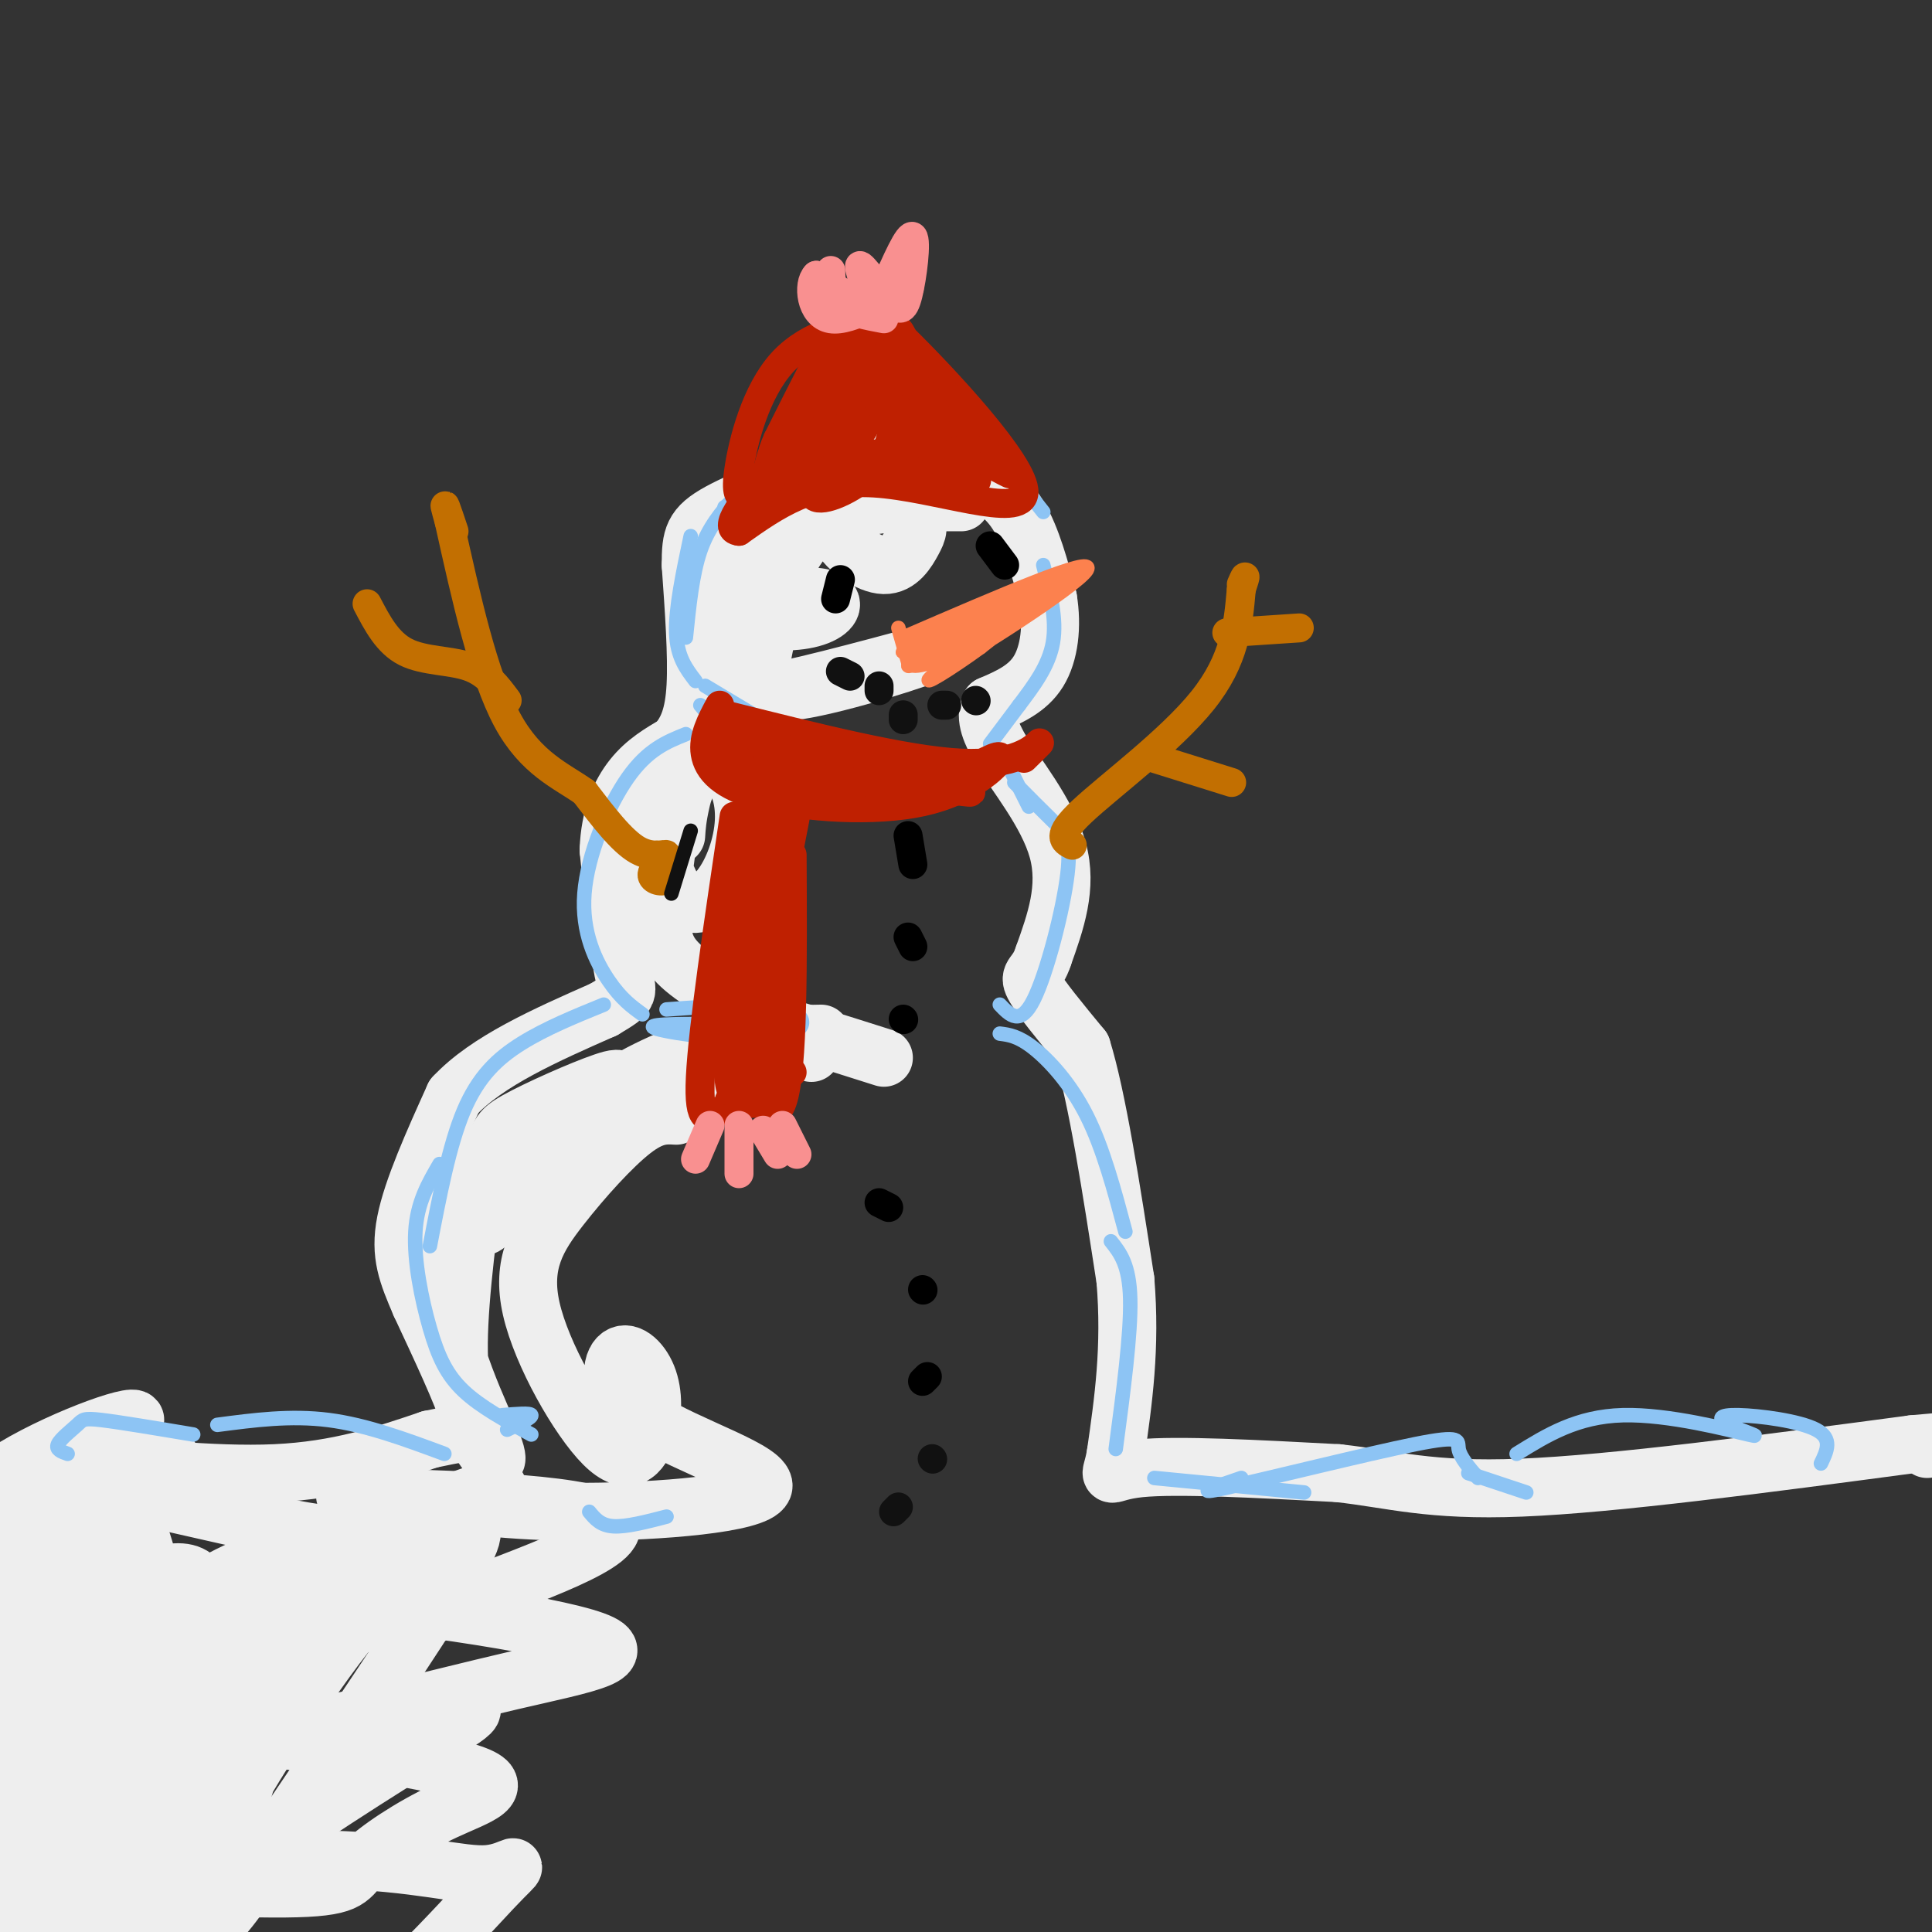 <svg viewBox='0 0 400 400' version='1.1' xmlns='http://www.w3.org/2000/svg' xmlns:xlink='http://www.w3.org/1999/xlink'><rect x="0" y="0" width="400" height="400" fill="#333333" stroke="none"/><g fill='none' stroke='rgb(238,238,238)' stroke-width='12' stroke-linecap='round' stroke-linejoin='round'><path d='M24,304c-4.556,-0.800 -9.111,-1.600 -3,-1c6.111,0.600 22.889,2.600 36,2c13.111,-0.600 22.556,-3.800 32,-7'/><path d='M89,298c6.357,-1.345 6.250,-1.208 7,-1c0.750,0.208 2.357,0.488 1,-4c-1.357,-4.488 -5.679,-13.744 -10,-23'/><path d='M87,270c-2.667,-6.200 -4.333,-10.200 -3,-17c1.333,-6.800 5.667,-16.400 10,-26'/><path d='M94,227c6.833,-7.333 18.917,-12.667 31,-18'/><path d='M125,209c5.844,-3.467 4.956,-3.133 4,-8c-0.956,-4.867 -1.978,-14.933 -3,-25'/><path d='M126,176c0.244,-6.911 2.356,-11.689 5,-15c2.644,-3.311 5.822,-5.156 9,-7'/><path d='M140,154c2.333,-2.644 3.667,-5.756 4,-12c0.333,-6.244 -0.333,-15.622 -1,-25'/><path d='M143,117c-0.022,-5.844 0.422,-7.956 6,-11c5.578,-3.044 16.289,-7.022 27,-11'/><path d='M176,95c8.738,-1.357 17.083,0.750 23,3c5.917,2.250 9.405,4.643 12,9c2.595,4.357 4.298,10.679 6,17'/><path d='M217,124c0.933,5.667 0.267,11.333 -2,15c-2.267,3.667 -6.133,5.333 -10,7'/><path d='M205,146c-1.333,2.667 0.333,5.833 2,9'/><path d='M207,155c3.111,5.089 9.889,13.311 12,21c2.111,7.689 -0.444,14.844 -3,22'/><path d='M216,198c-1.356,4.178 -3.244,3.622 -2,6c1.244,2.378 5.622,7.689 10,13'/><path d='M224,217c3.167,10.167 6.083,29.083 9,48'/><path d='M233,265c1.167,14.000 -0.417,25.000 -2,36'/><path d='M231,301c-1.022,6.222 -2.578,3.778 5,3c7.578,-0.778 24.289,0.111 41,1'/><path d='M277,305c11.222,1.222 18.778,3.778 38,3c19.222,-0.778 50.111,-4.889 81,-9'/><path d='M396,299c14.000,-1.333 8.500,-0.167 3,1'/><path d='M99,239c-1.953,14.454 -3.905,28.907 -4,39c-0.095,10.093 1.668,15.825 4,20c2.332,4.175 5.234,6.791 3,1c-2.234,-5.791 -9.605,-19.990 -10,-32c-0.395,-12.010 6.184,-21.830 9,-27c2.816,-5.170 1.867,-5.688 6,-8c4.133,-2.312 13.348,-6.418 18,-8c4.652,-1.582 4.742,-0.641 -2,7c-6.742,7.641 -20.315,21.980 -23,23c-2.685,1.020 5.519,-11.280 15,-19c9.481,-7.720 20.241,-10.860 31,-14'/><path d='M146,221c7.332,-2.750 10.161,-2.624 3,2c-7.161,4.624 -24.313,13.745 -26,13c-1.687,-0.745 12.089,-11.356 21,-17c8.911,-5.644 12.955,-6.322 17,-7'/><path d='M147,220c-9.889,3.467 -19.778,6.933 -20,6c-0.222,-0.933 9.222,-6.267 18,-9c8.778,-2.733 16.889,-2.867 25,-3'/><path d='M168,218c-5.750,-3.083 -11.500,-6.167 -9,-6c2.500,0.167 13.250,3.583 24,7'/><path d='M157,210c-6.251,-3.395 -12.501,-6.790 -16,-10c-3.499,-3.210 -4.245,-6.235 -4,-13c0.245,-6.765 1.481,-17.269 4,-23c2.519,-5.731 6.322,-6.688 9,-5c2.678,1.688 4.233,6.020 4,11c-0.233,4.980 -2.253,10.608 -5,14c-2.747,3.392 -6.221,4.548 -9,1c-2.779,-3.548 -4.864,-11.801 -3,-18c1.864,-6.199 7.675,-10.342 13,-12c5.325,-1.658 10.162,-0.829 15,0'/><path d='M163,161c14.030,1.214 28.060,2.429 25,1c-3.060,-1.429 -23.208,-5.500 -34,-5c-10.792,0.500 -12.226,5.571 -13,9c-0.774,3.429 -0.887,5.214 -1,7'/><path d='M151,154c-1.472,-6.959 -2.944,-13.917 -2,-19c0.944,-5.083 4.302,-8.290 9,-10c4.698,-1.710 10.734,-1.922 13,-1c2.266,0.922 0.761,2.979 -3,4c-3.761,1.021 -9.780,1.006 -13,-1c-3.220,-2.006 -3.642,-6.001 -2,-11c1.642,-4.999 5.347,-11.000 5,-7c-0.347,4.000 -4.747,18.000 -7,26c-2.253,8.000 -2.358,10.000 5,9c7.358,-1.000 22.179,-5.000 37,-9'/><path d='M193,135c-0.143,0.628 -19.000,6.699 -28,8c-9.000,1.301 -8.141,-2.168 -7,-8c1.141,-5.832 2.565,-14.027 6,-20c3.435,-5.973 8.883,-9.724 12,-12c3.117,-2.276 3.904,-3.075 6,-2c2.096,1.075 5.501,4.025 7,6c1.499,1.975 1.092,2.974 0,5c-1.092,2.026 -2.870,5.079 -6,5c-3.130,-0.079 -7.612,-3.291 -9,-6c-1.388,-2.709 0.318,-4.917 5,-6c4.682,-1.083 12.341,-1.042 20,-1'/><path d='M140,231c-2.390,-0.133 -4.781,-0.266 -9,3c-4.219,3.266 -10.267,9.930 -15,16c-4.733,6.070 -8.150,11.546 -6,21c2.150,9.454 9.866,22.885 15,28c5.134,5.115 7.684,1.914 9,-2c1.316,-3.914 1.397,-8.542 0,-12c-1.397,-3.458 -4.272,-5.747 -6,-4c-1.728,1.747 -2.309,7.530 6,13c8.309,5.470 25.506,10.626 24,14c-1.506,3.374 -21.716,4.964 -37,5c-15.284,0.036 -25.642,-1.482 -36,-3'/><path d='M85,310c-10.795,-0.532 -19.784,-0.363 -8,0c11.784,0.363 44.339,0.918 49,5c4.661,4.082 -18.574,11.689 -29,16c-10.426,4.311 -8.044,5.324 -25,5c-16.956,-0.324 -53.249,-1.986 -62,-4c-8.751,-2.014 10.042,-4.379 37,-3c26.958,1.379 62.082,6.504 74,10c11.918,3.496 0.632,5.364 -15,9c-15.632,3.636 -35.609,9.039 -49,11c-13.391,1.961 -20.195,0.481 -27,-1'/><path d='M30,358c-7.762,0.178 -13.668,1.124 -12,1c1.668,-0.124 10.908,-1.316 28,0c17.092,1.316 42.035,5.140 51,8c8.965,2.860 1.953,4.754 -5,8c-6.953,3.246 -13.846,7.843 -17,11c-3.154,3.157 -2.568,4.873 -16,5c-13.432,0.127 -40.882,-1.336 -40,-3c0.882,-1.664 30.095,-3.531 49,-3c18.905,0.531 27.501,3.458 33,3c5.499,-0.458 7.902,-4.302 1,3c-6.902,7.302 -23.108,25.751 -39,36c-15.892,10.249 -31.471,12.298 -40,9c-8.529,-3.298 -10.008,-11.942 -6,-20c4.008,-8.058 13.504,-15.529 23,-23'/><path d='M40,393c12.930,-9.984 33.757,-23.443 46,-31c12.243,-7.557 15.904,-9.212 6,-8c-9.904,1.212 -33.374,5.293 -45,7c-11.626,1.707 -11.408,1.042 -15,-1c-3.592,-2.042 -10.995,-5.461 -15,-9c-4.005,-3.539 -4.613,-7.196 13,-15c17.613,-7.804 53.445,-19.753 45,-16c-8.445,3.753 -61.169,23.207 -75,26c-13.831,2.793 11.231,-11.076 25,-17c13.769,-5.924 16.246,-3.903 18,3c1.754,6.903 2.787,18.686 2,27c-0.787,8.314 -3.393,13.157 -6,18'/><path d='M39,377c-5.368,10.761 -15.789,28.665 -21,36c-5.211,7.335 -5.212,4.101 -6,1c-0.788,-3.101 -2.363,-6.068 -3,-12c-0.637,-5.932 -0.336,-14.830 2,-30c2.336,-15.170 6.707,-36.613 10,-48c3.293,-11.387 5.507,-12.717 8,-6c2.493,6.717 5.263,21.481 6,35c0.737,13.519 -0.561,25.794 -2,35c-1.439,9.206 -3.020,15.345 -5,20c-1.980,4.655 -4.359,7.828 -6,7c-1.641,-0.828 -2.545,-5.658 -3,-10c-0.455,-4.342 -0.461,-8.198 3,-21c3.461,-12.802 10.389,-34.552 15,-45c4.611,-10.448 6.904,-9.596 9,-10c2.096,-0.404 3.996,-2.066 6,-1c2.004,1.066 4.111,4.859 4,13c-0.111,8.141 -2.440,20.630 -8,37c-5.560,16.370 -14.352,36.621 -16,38c-1.648,1.379 3.847,-16.115 10,-30c6.153,-13.885 12.964,-24.161 19,-33c6.036,-8.839 11.296,-16.240 17,-22c5.704,-5.760 11.852,-9.880 18,-14'/><path d='M96,317c3.191,-1.411 2.167,2.063 -6,15c-8.167,12.937 -23.477,35.338 -32,48c-8.523,12.662 -10.260,15.587 -15,20c-4.740,4.413 -12.482,10.315 -17,12c-4.518,1.685 -5.810,-0.847 -7,-9c-1.190,-8.153 -2.276,-21.928 -2,-37c0.276,-15.072 1.913,-31.441 4,-41c2.087,-9.559 4.622,-12.310 6,-9c1.378,3.310 1.599,12.679 1,21c-0.599,8.321 -2.019,15.595 -6,26c-3.981,10.405 -10.525,23.943 -15,33c-4.475,9.057 -6.882,13.633 -8,3c-1.118,-10.633 -0.946,-36.476 1,-52c1.946,-15.524 5.665,-20.728 8,-23c2.335,-2.272 3.286,-1.612 3,7c-0.286,8.612 -1.809,25.174 -5,36c-3.191,10.826 -8.052,15.915 -11,15c-2.948,-0.915 -3.985,-7.833 -4,-13c-0.015,-5.167 0.993,-8.584 2,-12'/><path d='M-7,357c1.965,-9.053 5.877,-25.684 9,-34c3.123,-8.316 5.456,-8.316 7,-9c1.544,-0.684 2.298,-2.053 3,0c0.702,2.053 1.351,7.526 2,13'/><path d='M31,339c-6.022,-1.360 -12.044,-2.720 -16,-6c-3.956,-3.280 -5.844,-8.480 -9,-12c-3.156,-3.520 -7.578,-5.359 1,-10c8.578,-4.641 30.156,-12.084 28,-9c-2.156,3.084 -28.046,16.693 -39,22c-10.954,5.307 -6.971,2.310 -6,1c0.971,-1.310 -1.068,-0.934 -1,-4c0.068,-3.066 2.245,-9.574 12,-16c9.755,-6.426 27.088,-12.768 27,-11c-0.088,1.768 -17.597,11.648 -27,16c-9.403,4.352 -10.702,3.176 -12,2'/><path d='M-11,312c-0.859,-1.848 2.993,-7.467 19,-6c16.007,1.467 44.168,10.020 62,12c17.832,1.980 25.335,-2.615 23,-4c-2.335,-1.385 -14.507,0.438 -28,5c-13.493,4.562 -28.307,11.862 -16,8c12.307,-3.862 51.737,-18.886 54,-19c2.263,-0.114 -32.639,14.682 -44,20c-11.361,5.318 0.820,1.159 13,-3'/><path d='M72,325c3.500,-0.667 5.750,-0.833 8,-1'/></g>
<g fill='none' stroke='rgb(141,196,244)' stroke-width='3' stroke-linecap='round' stroke-linejoin='round'><path d='M143,111c-1.583,7.500 -3.167,15.000 -3,20c0.167,5.000 2.083,7.500 4,10'/><path d='M146,142c0.000,0.000 10.000,6.000 10,6'/><path d='M151,148c-2.000,0.089 -4.000,0.178 -4,1c0.000,0.822 2.000,2.378 2,2c0.000,-0.378 -2.000,-2.689 -4,-5'/><path d='M142,132c0.667,-6.583 1.333,-13.167 3,-18c1.667,-4.833 4.333,-7.917 7,-11'/><path d='M150,105c6.583,-4.500 13.167,-9.000 20,-11c6.833,-2.000 13.917,-1.500 21,-1'/><path d='M193,93c4.583,0.417 9.167,0.833 13,3c3.833,2.167 6.917,6.083 10,10'/><path d='M216,117c1.417,5.583 2.833,11.167 2,16c-0.833,4.833 -3.917,8.917 -7,13'/><path d='M211,146c0.000,0.000 -6.000,8.000 -6,8'/><path d='M209,159c0.000,0.000 4.000,8.000 4,8'/><path d='M210,162c2.875,2.905 5.750,5.810 8,8c2.250,2.190 3.875,3.667 3,11c-0.875,7.333 -4.250,20.524 -7,26c-2.750,5.476 -4.875,3.238 -7,1'/><path d='M142,152c-3.946,1.583 -7.893,3.167 -12,9c-4.107,5.833 -8.375,15.917 -9,24c-0.625,8.083 2.393,14.167 5,18c2.607,3.833 4.804,5.417 7,7'/><path d='M138,209c10.125,-0.732 20.250,-1.464 25,0c4.750,1.464 4.125,5.125 -3,6c-7.125,0.875 -20.750,-1.036 -24,-2c-3.250,-0.964 3.875,-0.982 11,-1'/><path d='M125,208c-6.000,2.444 -12.000,4.889 -17,8c-5.000,3.111 -9.000,6.889 -12,14c-3.000,7.111 -5.000,17.556 -7,28'/><path d='M91,241c-2.327,3.988 -4.655,7.976 -5,14c-0.345,6.024 1.292,14.083 3,20c1.708,5.917 3.488,9.690 7,13c3.512,3.310 8.756,6.155 14,9'/><path d='M104,293c2.917,-0.250 5.833,-0.500 6,0c0.167,0.500 -2.417,1.750 -5,3'/><path d='M92,301c-8.083,-3.000 -16.167,-6.000 -24,-7c-7.833,-1.000 -15.417,0.000 -23,1'/><path d='M40,297c-7.595,-1.274 -15.190,-2.548 -19,-3c-3.810,-0.452 -3.833,-0.083 -5,1c-1.167,1.083 -3.476,2.881 -4,4c-0.524,1.119 0.738,1.560 2,2'/><path d='M122,313c1.167,1.417 2.333,2.833 5,3c2.667,0.167 6.833,-0.917 11,-2'/><path d='M207,214c1.911,0.244 3.822,0.489 7,3c3.178,2.511 7.622,7.289 11,14c3.378,6.711 5.689,15.356 8,24'/><path d='M230,257c1.917,2.417 3.833,4.833 4,12c0.167,7.167 -1.417,19.083 -3,31'/><path d='M239,306c0.000,0.000 31.000,3.000 31,3'/><path d='M257,306c-5.435,1.857 -10.869,3.714 -3,2c7.869,-1.714 29.042,-7.000 39,-9c9.958,-2.000 8.702,-0.714 9,1c0.298,1.714 2.149,3.857 4,6'/><path d='M304,305c0.000,0.000 12.000,4.000 12,4'/><path d='M314,301c6.250,-3.875 12.500,-7.750 22,-8c9.500,-0.250 22.250,3.126 26,4c3.750,0.874 -1.500,-0.756 -4,-2c-2.500,-1.244 -2.250,-2.104 2,-2c4.250,0.104 12.500,1.173 16,3c3.500,1.827 2.250,4.414 1,7'/></g>
<g fill='none' stroke='rgb(252,129,78)' stroke-width='3' stroke-linecap='round' stroke-linejoin='round'><path d='M186,130c0.000,0.000 2.000,7.000 2,7'/><path d='M187,133c0.000,0.000 4.000,3.000 4,3'/><path d='M187,132c20.012,-8.655 40.024,-17.310 38,-14c-2.024,3.310 -26.083,18.583 -28,19c-1.917,0.417 18.310,-14.024 23,-17c4.690,-2.976 -6.155,5.512 -17,14'/><path d='M203,134c-6.142,4.485 -12.997,8.697 -10,6c2.997,-2.697 15.845,-12.303 15,-13c-0.845,-0.697 -15.384,7.515 -19,10c-3.616,2.485 3.692,-0.758 11,-4'/><path d='M200,135c-7.247,2.263 -14.494,4.526 -9,1c5.494,-3.526 23.730,-12.842 21,-12c-2.730,0.842 -26.427,11.842 -25,11c1.427,-0.842 27.979,-13.526 34,-16c6.021,-2.474 -8.490,5.263 -23,13'/><path d='M198,132c-5.533,2.867 -7.867,3.533 -7,3c0.867,-0.533 4.933,-2.267 9,-4'/></g>
<g fill='none' stroke='rgb(0,0,0)' stroke-width='6' stroke-linecap='round' stroke-linejoin='round'><path d='M174,120c0.000,0.000 -1.000,4.000 -1,4'/><path d='M205,113c0.000,0.000 3.000,4.000 3,4'/><path d='M188,173c0.000,0.000 1.000,6.000 1,6'/><path d='M188,194c0.000,0.000 1.000,2.000 1,2'/><path d='M187,211c0.000,0.000 0.100,0.100 0.1,0.1'/><path d='M182,249c0.000,0.000 2.000,1.000 2,1'/><path d='M191,267c0.000,0.000 0.100,0.100 0.1,0.1'/><path d='M192,285c0.000,0.000 -1.000,1.000 -1,1'/></g>
<g fill='none' stroke='rgb(194,111,1)' stroke-width='6' stroke-linecap='round' stroke-linejoin='round'><path d='M136,177c1.306,2.094 2.612,4.188 2,5c-0.612,0.812 -3.144,0.341 -3,-1c0.144,-1.341 2.962,-3.553 3,-4c0.038,-0.447 -2.703,0.872 -6,-1c-3.297,-1.872 -7.148,-6.936 -11,-12'/><path d='M121,164c-4.733,-3.378 -11.067,-5.822 -16,-15c-4.933,-9.178 -8.467,-25.089 -12,-41'/><path d='M93,108c-1.833,-6.500 -0.417,-2.250 1,2'/><path d='M105,145c-2.111,-2.844 -4.222,-5.689 -8,-7c-3.778,-1.311 -9.222,-1.089 -13,-3c-3.778,-1.911 -5.889,-5.956 -8,-10'/><path d='M222,175c-1.756,-0.911 -3.511,-1.822 2,-7c5.511,-5.178 18.289,-14.622 25,-23c6.711,-8.378 7.356,-15.689 8,-23'/><path d='M257,122c1.333,-4.000 0.667,-2.500 0,-1'/><path d='M254,131c0.000,0.000 15.000,-1.000 15,-1'/><path d='M239,157c0.000,0.000 16.000,5.000 16,5'/></g>
<g fill='none' stroke='rgb(191,32,1)' stroke-width='6' stroke-linecap='round' stroke-linejoin='round'><path d='M150,148c18.844,4.733 37.689,9.467 49,10c11.311,0.533 15.089,-3.133 16,-4c0.911,-0.867 -1.044,1.067 -3,3'/><path d='M149,146c-1.769,3.316 -3.537,6.632 -3,10c0.537,3.368 3.381,6.789 12,9c8.619,2.211 23.013,3.211 33,1c9.987,-2.211 15.568,-7.632 16,-9c0.432,-1.368 -4.284,1.316 -9,4'/><path d='M198,161c-6.312,1.515 -17.592,3.301 -28,1c-10.408,-2.301 -19.943,-8.690 -19,-8c0.943,0.690 12.363,8.458 24,10c11.637,1.542 23.490,-3.143 25,-4c1.510,-0.857 -7.324,2.116 -17,1c-9.676,-1.116 -20.193,-6.319 -26,-8c-5.807,-1.681 -6.903,0.159 -8,2'/><path d='M149,155c13.607,2.988 51.625,9.458 52,9c0.375,-0.458 -36.893,-7.845 -49,-10c-12.107,-2.155 0.946,0.923 14,4'/><path d='M158,162c-5.167,-1.000 -10.333,-2.000 -7,-2c3.333,0.000 15.167,1.000 27,2'/><path d='M154,159c-0.833,-1.250 -1.667,-2.500 -2,-2c-0.333,0.500 -0.167,2.750 0,5'/><path d='M160,166c0.000,0.000 -7.000,54.000 -7,54'/><path d='M152,169c-3.250,21.917 -6.500,43.833 -7,54c-0.500,10.167 1.750,8.583 4,7'/><path d='M159,166c-3.833,22.750 -7.667,45.500 -8,51c-0.333,5.500 2.833,-6.250 6,-18'/><path d='M162,172c-0.500,21.667 -1.000,43.333 -1,49c0.000,5.667 0.500,-4.667 1,-15'/><path d='M164,177c0.120,22.211 0.239,44.421 -2,51c-2.239,6.579 -6.837,-2.474 -8,-20c-1.163,-17.526 1.110,-43.526 1,-42c-0.110,1.526 -2.603,30.579 -3,45c-0.397,14.421 1.301,14.211 3,14'/><path d='M155,225c0.833,2.833 1.417,2.917 2,3'/><path d='M155,228c3.933,-0.133 7.867,-0.267 6,0c-1.867,0.267 -9.533,0.933 -10,0c-0.467,-0.933 6.267,-3.467 13,-6'/><path d='M163,210c-1.188,-7.474 -2.376,-14.949 -1,-27c1.376,-12.051 5.315,-28.680 4,-21c-1.315,7.680 -7.883,39.668 -10,53c-2.117,13.332 0.216,8.006 2,-4c1.784,-12.006 3.019,-30.694 1,-28c-2.019,2.694 -7.291,26.770 -8,37c-0.709,10.230 3.146,6.615 7,3'/><path d='M158,223c1.844,1.044 2.956,2.156 2,3c-0.956,0.844 -3.978,1.422 -7,2'/><path d='M154,103c-0.911,-0.304 -1.821,-0.607 -1,-6c0.821,-5.393 3.375,-15.875 9,-22c5.625,-6.125 14.321,-7.893 19,-8c4.679,-0.107 5.339,1.446 6,3'/><path d='M187,70c8.095,7.940 25.333,26.292 25,32c-0.333,5.708 -18.238,-1.226 -31,-2c-12.762,-0.774 -20.381,4.613 -28,10'/><path d='M153,110c-3.774,-0.373 0.790,-6.304 7,-13c6.210,-6.696 14.067,-14.156 18,-17c3.933,-2.844 3.942,-1.073 1,3c-2.942,4.073 -8.835,10.447 -13,14c-4.165,3.553 -6.601,4.286 -7,2c-0.399,-2.286 1.238,-7.590 6,-14c4.762,-6.410 12.647,-13.924 16,-13c3.353,0.924 2.172,10.287 -3,18c-5.172,7.713 -14.335,13.775 -16,13c-1.665,-0.775 4.167,-8.388 10,-16'/><path d='M172,87c3.618,-3.706 7.663,-4.972 10,-5c2.337,-0.028 2.968,1.181 3,4c0.032,2.819 -0.534,7.249 -4,11c-3.466,3.751 -9.834,6.825 -12,6c-2.166,-0.825 -0.132,-5.548 8,-8c8.132,-2.452 22.361,-2.632 22,-1c-0.361,1.632 -15.313,5.077 -21,3c-5.687,-2.077 -2.108,-9.674 0,-13c2.108,-3.326 2.745,-2.379 6,0c3.255,2.379 9.127,6.189 15,10'/><path d='M199,94c0.095,1.347 -7.168,-0.286 -13,-6c-5.832,-5.714 -10.233,-15.508 -5,-14c5.233,1.508 20.098,14.318 23,19c2.902,4.682 -6.160,1.234 -12,-4c-5.840,-5.234 -8.457,-12.255 -8,-15c0.457,-2.745 3.988,-1.213 8,3c4.012,4.213 8.506,11.106 13,18'/><path d='M188,79c-2.452,-4.100 -4.904,-8.201 -12,-1c-7.096,7.201 -18.835,25.702 -19,24c-0.165,-1.702 11.242,-23.608 15,-28c3.758,-4.392 -0.135,8.731 -3,14c-2.865,5.269 -4.701,2.685 -4,-1c0.701,-3.685 3.941,-8.472 7,-11c3.059,-2.528 5.939,-2.796 10,-1c4.061,1.796 9.303,5.656 11,9c1.697,3.344 -0.152,6.172 -2,9'/><path d='M191,93c-0.500,1.500 -0.750,0.750 -1,0'/><path d='M183,87c8.810,5.149 17.619,10.298 19,12c1.381,1.702 -4.667,-0.042 -6,-2c-1.333,-1.958 2.048,-4.131 5,-4c2.952,0.131 5.476,2.565 8,5'/><path d='M209,98c0.667,0.500 -1.667,-0.750 -4,-2'/><path d='M167,80c-2.800,7.178 -5.600,14.356 -4,11c1.600,-3.356 7.600,-17.244 8,-19c0.400,-1.756 -4.800,8.622 -10,19'/><path d='M161,91c-1.667,3.667 -0.833,3.333 0,3'/></g>
<g fill='none' stroke='rgb(249,144,144)' stroke-width='6' stroke-linecap='round' stroke-linejoin='round'><path d='M183,66c-3.583,-0.667 -7.167,-1.333 -9,-3c-1.833,-1.667 -1.917,-4.333 -2,-7'/><path d='M183,60c2.583,-5.904 5.166,-11.808 6,-11c0.834,0.808 -0.080,8.327 -1,12c-0.920,3.673 -1.844,3.500 -4,1c-2.156,-2.500 -5.542,-7.327 -6,-7c-0.458,0.327 2.012,5.808 1,7c-1.012,1.192 -5.506,-1.904 -10,-5'/><path d='M169,57c-1.786,1.655 -1.250,8.292 3,9c4.250,0.708 12.214,-4.512 15,-6c2.786,-1.488 0.393,0.756 -2,3'/><path d='M147,233c0.000,0.000 -3.000,7.000 -3,7'/><path d='M153,233c0.000,0.000 0.000,10.000 0,10'/><path d='M158,234c0.000,0.000 3.000,5.000 3,5'/><path d='M162,233c0.000,0.000 3.000,6.000 3,6'/></g>
<g fill='none' stroke='rgb(17,17,17)' stroke-width='6' stroke-linecap='round' stroke-linejoin='round'><path d='M174,139c0.000,0.000 2.000,1.000 2,1'/><path d='M182,142c0.000,0.000 0.000,1.000 0,1'/><path d='M187,149c0.000,0.000 0.000,-1.000 0,-1'/><path d='M195,146c0.000,0.000 1.000,0.000 1,0'/><path d='M202,145c0.000,0.000 0.100,0.100 0.1,0.1'/><path d='M193,302c0.000,0.000 0.100,0.100 0.1,0.1'/><path d='M186,312c0.000,0.000 -1.000,1.000 -1,1'/></g>
<g fill='none' stroke='rgb(17,17,17)' stroke-width='3' stroke-linecap='round' stroke-linejoin='round'><path d='M139,185c0.000,0.000 4.000,-13.000 4,-13'/></g>
</svg>